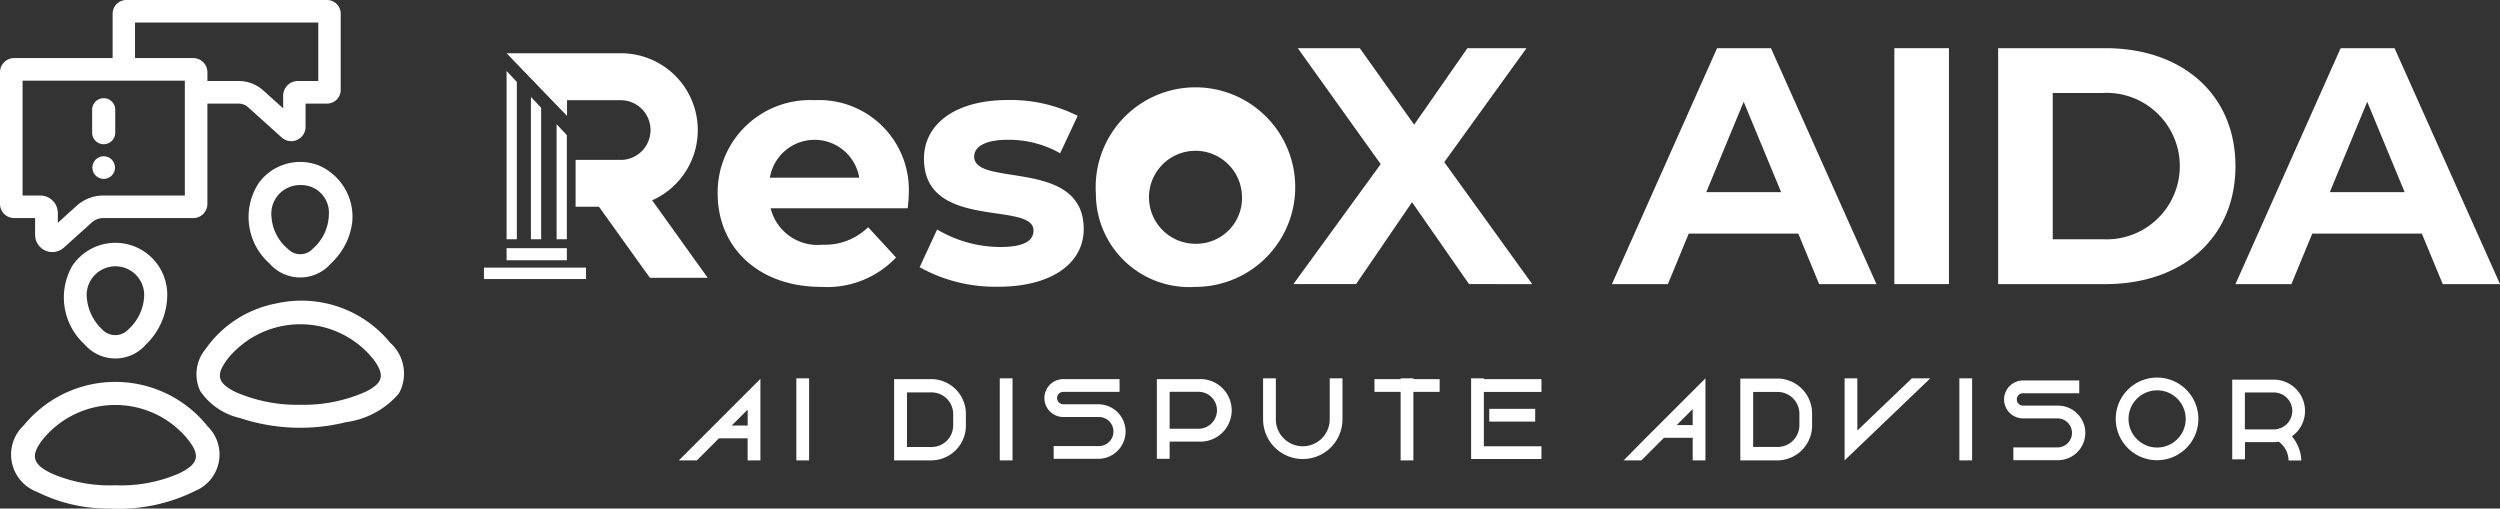 <svg xmlns="http://www.w3.org/2000/svg" xmlns:xlink="http://www.w3.org/1999/xlink" id="resox_aida" data-name="resox aida" width="105.812" height="21.525" viewBox="0 0 105.812 21.525"><rect x="0" y="0" width="105.812" height="21.525" fill="#333333" stroke="none"/><defs><clipPath id="clip-path"><rect id="Rectangle_21" data-name="Rectangle 21" width="105.812" height="21.525" fill="none"></rect></clipPath></defs><path id="Path_8" data-name="Path 8" d="M421.172,238.485h.762l.935-.935h1.214v.935h.54v-3.451l-2.516,2.516Zm2.912-2.149v.675h-.677Z" transform="translate(-392.439 -218.999)" fill="#fff"></path><rect id="Rectangle_14" data-name="Rectangle 14" width="0.54" height="3.473" transform="translate(33.705 16.013)" fill="#fff"></rect><rect id="Rectangle_15" data-name="Rectangle 15" width="0.54" height="3.473" transform="translate(42.315 16.013)" fill="#fff"></rect><g id="Group_21" data-name="Group 21"><g id="Group_20" data-name="Group 20" clip-path="url(#clip-path)"><path id="Path_9" data-name="Path 9" d="M556.368,235.21h-1.6v3.439h1.6a1.471,1.471,0,0,0,1.437-1.5v-.439a1.472,1.472,0,0,0-1.437-1.5m.9,1.938a.918.918,0,0,1-.9.936h-1.056v-2.312h1.056a.919.919,0,0,1,.9.936Z" transform="translate(-516.924 -219.164)" fill="#fff"></path><path id="Path_10" data-name="Path 10" d="M1008.233,237.232l-.945.957h.753l.957-.957h1.214v.957h.54v-3.473l-1.978,1.977Zm1.978-1.214v.676h-.675Z" transform="translate(-938.569 -218.703)" fill="#fff"></path><path id="Path_11" data-name="Path 11" d="M1081.349,234.894h-1.6v3.461h1.6a1.477,1.477,0,0,0,1.437-1.51V236.4a1.477,1.477,0,0,0-1.437-1.51m.9,1.951a.922.922,0,0,1-.9.945h-1.057v-2.328h1.057a.924.924,0,0,1,.9.945Z" transform="translate(-1006.09 -218.869)" fill="#fff"></path><path id="Path_12" data-name="Path 12" d="M650.226,236.274h-1.483a.262.262,0,1,1,0-.524h2.381v-.54h-2.381a.8.8,0,0,0-.756.54.792.792,0,0,0,0,.524.8.8,0,0,0,.756.54h1.483a.615.615,0,1,1,0,1.229h-1.891v.54h1.891a1.156,1.156,0,0,0,1.153-1.153,1.134,1.134,0,0,0-.178-.615,1.152,1.152,0,0,0-.976-.54" transform="translate(-603.739 -219.164)" fill="#fff"></path><path id="Path_13" data-name="Path 13" d="M719.482,235.207H717.72v3.372h.54v-.729h1.222a1.324,1.324,0,1,0,0-2.643m0,2.1H718.26v-1.564h1.222a.782.782,0,1,1,0,1.564" transform="translate(-668.756 -219.16)" fill="#fff"></path><path id="Path_14" data-name="Path 14" d="M786.44,236.452a1.14,1.14,0,0,1-2.28,0v-1.735h-.54v1.735a1.68,1.68,0,1,0,3.36,0v-1.735h-.54Z" transform="translate(-730.16 -218.704)" fill="#fff"></path><rect id="Rectangle_16" data-name="Rectangle 16" width="1.944" height="0.54" transform="translate(63.033 17.304)" fill="#fff"></rect><path id="Path_15" data-name="Path 15" d="M854.388,234.716h-.54v.034h-1.107v.54h1.107v2.9h.54v-2.9H855.5v-.54h-1.108Z" transform="translate(-794.567 -218.704)" fill="#fff"></path><rect id="Rectangle_17" data-name="Rectangle 17" width="0.54" height="3.473" transform="translate(82.93 16.013)" fill="#fff"></rect><path id="Path_16" data-name="Path 16" d="M913.21,234.716h-.54v3.415h2.978v-.539H913.21v-2.3h2.438v-.54H913.21Z" transform="translate(-850.406 -218.704)" fill="#fff"></path><path id="Path_17" data-name="Path 17" d="M1144.926,236.925v-2.209h-.54v3.473l3.628-3.473h-.78Z" transform="translate(-1066.314 -218.704)" fill="#fff"></path><path id="Path_18" data-name="Path 18" d="M1314.754,234.292a1.749,1.749,0,1,0,1.4,1.938,1.749,1.749,0,0,0-1.4-1.938m-.331,2.928a1.21,1.21,0,1,1,1.209-1.209,1.21,1.21,0,0,1-1.209,1.209" transform="translate(-1223.122 -218.279)" fill="#fff"></path><path id="Path_19" data-name="Path 19" d="M1387.658,237.675a1.324,1.324,0,0,0-1.032-2.148h-1.762V238.9h.54v-.728h1.222a1.341,1.341,0,0,0,.21-.017,1,1,0,0,1,.412.792h.542a1.685,1.685,0,0,0-.4-1.02,1.384,1.384,0,0,0,.267-.25m-.771-.09-.031-.009-.005.022a.782.782,0,0,1-.225.034H1385.4v-1.564h1.222a.781.781,0,0,1,.262,1.518" transform="translate(-1290.386 -219.459)" fill="#fff"></path><path id="Path_20" data-name="Path 20" d="M1245.6,237.124h-1.483a.262.262,0,0,1,0-.524h2.381v-.54h-2.381a.8.8,0,0,0-.756.54.792.792,0,0,0,0,.524.8.8,0,0,0,.756.54h1.483a.615.615,0,0,1,0,1.229h-1.891v.54h1.891a1.156,1.156,0,0,0,1.154-1.153,1.133,1.133,0,0,0-.178-.615,1.152,1.152,0,0,0-.976-.54" transform="translate(-1158.494 -219.956)" fill="#fff"></path><path id="Path_21" data-name="Path 21" d="M453.315,66.674h-5.806a2.046,2.046,0,0,0,2.2,1.541,2.6,2.6,0,0,0,1.926-.742l1.182,1.284A4.018,4.018,0,0,1,449.646,70c-2.653,0-4.379-1.669-4.379-3.951a3.907,3.907,0,0,1,4.094-3.951,3.8,3.8,0,0,1,3.994,3.98c0,.171-.028.414-.043.6m-5.835-1.3h3.782a1.917,1.917,0,0,0-3.782,0" transform="translate(-414.892 -57.858)" fill="#fff"></path><path id="Path_22" data-name="Path 22" d="M570.525,69.168l.742-1.6a5.251,5.251,0,0,0,2.667.742c1.027,0,1.412-.271,1.412-.7,0-1.256-4.636.028-4.636-3.039,0-1.455,1.312-2.482,3.552-2.482a6.311,6.311,0,0,1,2.953.67l-.742,1.584a4.406,4.406,0,0,0-2.211-.571c-1,0-1.427.314-1.427.713,0,1.312,4.636.043,4.636,3.067,0,1.427-1.327,2.44-3.623,2.44a6.587,6.587,0,0,1-3.324-.827" transform="translate(-531.603 -57.856)" fill="#fff"></path><path id="Path_23" data-name="Path 23" d="M679.885,66.045A4.223,4.223,0,1,1,684.107,70a3.951,3.951,0,0,1-4.222-3.951m6.177,0a1.968,1.968,0,1,0-1.954,2.127,1.939,1.939,0,0,0,1.954-2.127" transform="translate(-633.502 -57.858)" fill="#fff"></path><path id="Path_24" data-name="Path 24" d="M809.858,39.877l-2.411-3.466-2.368,3.466h-2.653l3.695-5.078-3.509-4.907h2.625l2.3,3.238,2.255-3.238h2.5l-3.48,4.822,3.723,5.164Z" transform="translate(-747.683 -27.853)" fill="#fff"></path><path id="Path_25" data-name="Path 25" d="M1007.917,37.739h-4.636l-.884,2.14h-2.368l4.45-9.985h2.282l4.465,9.985H1008.8Zm-.727-1.755-1.584-3.823-1.583,3.823Z" transform="translate(-931.805 -27.853)" fill="#fff"></path><rect id="Rectangle_18" data-name="Rectangle 18" width="2.311" height="9.985" transform="translate(80.178 2.039)" fill="#fff"></rect><path id="Path_26" data-name="Path 26" d="M1239.657,29.892h4.538c3.267,0,5.506,1.968,5.506,4.993s-2.24,4.993-5.506,4.993h-4.538Zm4.422,8.087a3.1,3.1,0,1,0,0-6.191h-2.111v6.191Z" transform="translate(-1155.086 -27.853)" fill="#fff"></path><path id="Path_27" data-name="Path 27" d="M1394.758,37.739h-4.636l-.884,2.14h-2.368l4.451-9.985h2.283l4.465,9.985h-2.425Zm-.728-1.755-1.583-3.823-1.583,3.823Z" transform="translate(-1292.255 -27.853)" fill="#fff"></path><path id="Path_28" data-name="Path 28" d="M320.448,39.268a3.252,3.252,0,0,0-1.318-6.224h-4.843l1.914,1.985h0l.645.667v-.665h2.279a1.264,1.264,0,0,1,.091,2.524c-.03,0-.061,0-.091,0h-1.917v1.985h.989l2.156,3.009H322.8Z" transform="translate(-292.846 -30.79)" fill="#fff"></path><path id="Path_29" data-name="Path 29" d="M314.722,44.528l-.434-.461v7.121h.434Z" transform="translate(-292.847 -41.061)" fill="#fff"></path><path id="Path_30" data-name="Path 30" d="M329.389,60.111v6.026h.434V60.574l-.434-.463" transform="translate(-306.918 -56.01)" fill="#fff"></path><path id="Path_31" data-name="Path 31" d="M345.752,77.521l-.434-.462v4.869h.434Z" transform="translate(-321.76 -71.802)" fill="#fff"></path><rect id="Rectangle_19" data-name="Rectangle 19" width="2.551" height="0.511" transform="translate(21.441 10.504)" fill="#fff"></rect><rect id="Rectangle_20" data-name="Rectangle 20" width="4.321" height="0.483" transform="translate(20.483 11.327)" fill="#fff"></rect><path id="Path_32" data-name="Path 32" d="M7.532,238.821a1.689,1.689,0,0,0,.567,2.828,6.706,6.706,0,0,0,3.021.7,7.307,7.307,0,0,0,3.66-.746,1.667,1.667,0,0,0,.528-2.733,5,5,0,0,0-7.775-.051m6.523,2.062a6.172,6.172,0,0,1-2.658.483,6.207,6.207,0,0,1-2.659-.484c-.883-.409-.959-.8-.331-1.55a3.964,3.964,0,0,1,5.963-.026c.662.768.593,1.152-.313,1.577" transform="translate(-6.519 -220.825)" fill="#fff"></path><path id="Path_33" data-name="Path 33" d="M129.985,188.379a4.845,4.845,0,0,0-4.834-1.671,4.721,4.721,0,0,0-2.993,1.936,1.662,1.662,0,0,0-.218,1.773,2.782,2.782,0,0,0,1.686,1.141,8.078,8.078,0,0,0,4.491.171,3.566,3.566,0,0,0,2.225-1.207,1.742,1.742,0,0,0-.355-2.143m-1.048,2.064a6.484,6.484,0,0,1-2.756.553,6.586,6.586,0,0,1-2.736-.533c-.793-.39-.868-.728-.338-1.426a3.966,3.966,0,0,1,6.155.028c.5.672.425,1-.325,1.378" transform="translate(-113.463 -173.863)" fill="#fff"></path><path id="Path_34" data-name="Path 34" d="M157.029,100.613a2.171,2.171,0,0,0-2.461.764,2.624,2.624,0,0,0,.447,3.412,1.727,1.727,0,0,0,2.615-.011,2.869,2.869,0,0,0,.885-1.7,2.363,2.363,0,0,0-1.486-2.468m-.185,3.564a.719.719,0,0,1-1.04.006,1.921,1.921,0,0,1-.7-1.344,1.211,1.211,0,0,1,1.226-1.364,1.169,1.169,0,0,1,1.2,1.256,1.964,1.964,0,0,1-.69,1.446" transform="translate(-143.611 -93.639)" fill="#fff"></path><path id="Path_35" data-name="Path 35" d="M39.714,151.629a2.686,2.686,0,0,0,.508,3.315,1.722,1.722,0,0,0,2.618.007,2.927,2.927,0,0,0,.892-2.059,2.195,2.195,0,0,0-4.018-1.263m3.034,1.377a2.011,2.011,0,0,1-.655,1.308.761.761,0,0,1-1.132-.008,2.085,2.085,0,0,1-.641-1.43,1.218,1.218,0,1,1,2.428.131" transform="translate(-36.653 -140.379)" fill="#fff"></path><path id="Path_36" data-name="Path 36" d="M1.486,9.231V9.94a.729.729,0,0,0,1.216.542L3.883,9.417a.726.726,0,0,1,.486-.186H8.178a.6.6,0,0,0,.6-.6V4.385H10.1a.6.6,0,0,1,.4.154l1.423,1.28a.6.6,0,0,0,.405.156.615.615,0,0,0,.246-.052.606.606,0,0,0,.359-.553V4.385h.907a.58.58,0,0,0,.58-.58V.58A.58.58,0,0,0,13.847,0h-8.5a.58.58,0,0,0-.58.58V2.458H.6a.6.6,0,0,0-.6.6V8.63a.6.6,0,0,0,.6.6ZM5.715.955h7.757V3.429h-.865a.622.622,0,0,0-.622.621v.535l-.841-.756a1.56,1.56,0,0,0-1.042-.4H8.779V3.059a.6.6,0,0,0-.6-.6H5.715ZM.955,3.414H7.823V8.275H4.372a1.682,1.682,0,0,0-1.124.431l-.8.724V9.019A.745.745,0,0,0,1.7,8.275H.955Z" fill="#fff"></path><path id="Path_37" data-name="Path 37" d="M57.666,62.9a.489.489,0,0,0,.489-.489v-.97a.489.489,0,0,0-.978,0v.97a.489.489,0,0,0,.489.489" transform="translate(-53.277 -56.796)" fill="#fff"></path><path id="Path_38" data-name="Path 38" d="M57.81,96.962a.478.478,0,1,0,.478.478.478.478,0,0,0-.478-.478" transform="translate(-53.421 -90.347)" fill="#fff"></path></g></g></svg>